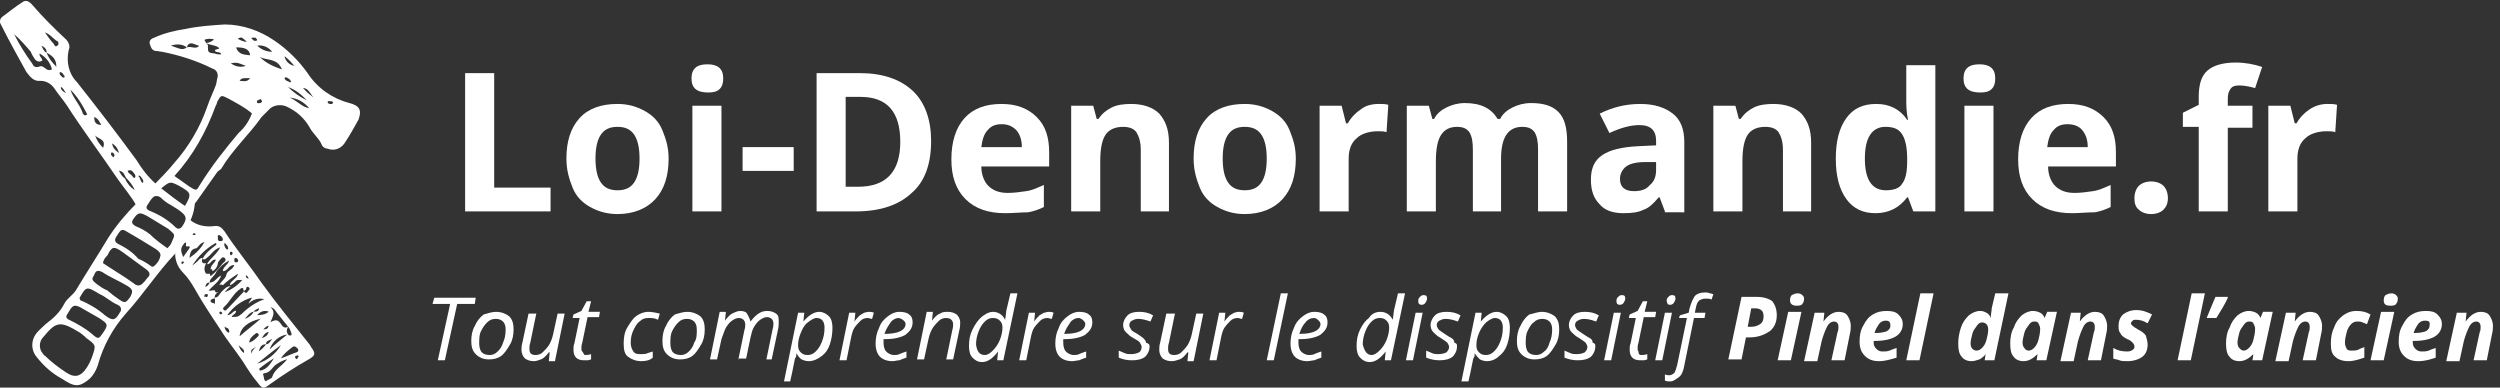 <svg xmlns="http://www.w3.org/2000/svg" xmlns:xlink="http://www.w3.org/1999/xlink" id="Calque_1" x="0px" y="0px" viewBox="0 0 283.8 44" style="enable-background:new 0 0 283.8 44;" xml:space="preserve"><rect x="0" y="0" width="283.8" height="44" fill="#333333" stroke="none"/><style type="text/css">	.st0{enable-background:new    ;}	.st1{fill:#FFFFFF;}</style><g id="Groupe_9193" transform="translate(-38 -18)">	<g class="st0">		<path class="st1" d="M88.5,58.9h-0.8l1.4-6.4h-2l0.2-0.7H92l-0.1,0.7h-2L88.5,58.9z"></path>		<path class="st1" d="M94.3,53.4c0.6,0,1.1,0.2,1.5,0.5c0.4,0.4,0.5,0.9,0.5,1.5c0,0.6-0.1,1.2-0.4,1.7s-0.6,1-1,1.3   s-0.9,0.4-1.4,0.4c-0.6,0-1.1-0.2-1.5-0.6s-0.5-0.9-0.5-1.5c0-0.6,0.1-1.2,0.4-1.7c0.2-0.5,0.6-1,1-1.3   C93.3,53.6,93.8,53.4,94.3,53.4z M95.4,55.4c0-0.4-0.1-0.7-0.3-0.9c-0.2-0.2-0.5-0.3-0.8-0.3c-0.4,0-0.7,0.1-1,0.4s-0.5,0.6-0.7,1   c-0.2,0.4-0.2,0.9-0.2,1.4c0,0.4,0.1,0.8,0.3,1c0.2,0.2,0.5,0.3,0.9,0.3c0.3,0,0.6-0.1,0.9-0.4s0.5-0.6,0.6-1   C95.3,56.5,95.4,56,95.4,55.4z"></path>		<path class="st1" d="M98.9,53.5l-0.7,3.4c-0.1,0.3-0.1,0.5-0.1,0.7c0,0.5,0.2,0.7,0.7,0.7c0.3,0,0.6-0.1,0.8-0.3s0.5-0.5,0.7-0.8   s0.4-0.8,0.5-1.3l0.5-2.3h0.8l-1.1,5.4h-0.7l0.1-1h-0.1c-0.3,0.4-0.6,0.7-0.9,0.8S98.9,59,98.6,59c-0.4,0-0.7-0.1-1-0.3   c-0.2-0.2-0.4-0.5-0.4-1c0-0.2,0-0.5,0.1-0.8l0.7-3.3H98.9z"></path>		<path class="st1" d="M104.4,58.3c0.2,0,0.4,0,0.7-0.1v0.6c-0.1,0-0.2,0.1-0.4,0.1s-0.3,0-0.4,0c-0.4,0-0.7-0.1-0.9-0.3   c-0.2-0.2-0.3-0.5-0.3-0.9c0-0.2,0-0.5,0.1-0.7l0.6-2.9h-0.8l0.1-0.4l0.9-0.4l0.6-1.1h0.5l-0.3,1.2h1.3l-0.1,0.6h-1.3l-0.6,2.9   c-0.1,0.3-0.1,0.5-0.1,0.6c0,0.2,0,0.3,0.1,0.4S104.3,58.3,104.4,58.3z"></path>		<path class="st1" d="M110.8,59c-0.6,0-1.1-0.2-1.5-0.5s-0.5-0.8-0.5-1.5c0-0.7,0.1-1.3,0.4-1.8s0.6-1,1-1.3   c0.4-0.3,0.9-0.5,1.4-0.5c0.4,0,0.9,0.1,1.3,0.2l-0.2,0.7c-0.4-0.2-0.7-0.2-1.1-0.2c-0.4,0-0.7,0.1-1,0.4c-0.3,0.2-0.5,0.6-0.7,1   c-0.2,0.4-0.3,0.9-0.3,1.4c0,0.4,0.1,0.7,0.3,1s0.5,0.3,0.9,0.3c0.2,0,0.5,0,0.7-0.1s0.4-0.1,0.6-0.2v0.7   C111.8,58.9,111.3,59,110.8,59z"></path>		<path class="st1" d="M116,53.4c0.6,0,1.1,0.2,1.5,0.5c0.4,0.4,0.5,0.9,0.5,1.5c0,0.6-0.1,1.2-0.4,1.7s-0.6,1-1,1.3   s-0.9,0.4-1.4,0.4c-0.6,0-1.1-0.2-1.5-0.6s-0.5-0.9-0.5-1.5c0-0.6,0.1-1.2,0.4-1.7c0.2-0.5,0.6-1,1-1.3   C115,53.6,115.5,53.4,116,53.4z M117.1,55.4c0-0.4-0.1-0.7-0.3-0.9c-0.2-0.2-0.5-0.3-0.8-0.3c-0.4,0-0.7,0.1-1,0.4s-0.5,0.6-0.7,1   c-0.2,0.4-0.2,0.9-0.2,1.4c0,0.4,0.1,0.8,0.3,1c0.2,0.2,0.5,0.3,0.9,0.3c0.3,0,0.6-0.1,0.9-0.4s0.5-0.6,0.6-1   C117.1,56.5,117.1,56,117.1,55.4z"></path>		<path class="st1" d="M121.8,58.9l0.7-3.4c0.1-0.3,0.1-0.5,0.1-0.7c0-0.2-0.1-0.4-0.2-0.5s-0.3-0.2-0.5-0.2c-0.3,0-0.5,0.1-0.8,0.3   s-0.5,0.5-0.7,0.8c-0.2,0.4-0.3,0.8-0.5,1.3l-0.5,2.3h-0.8l1.1-5.4h0.7l-0.1,1h0c0.3-0.4,0.6-0.7,0.8-0.8s0.6-0.3,0.9-0.3   c0.4,0,0.7,0.1,0.8,0.3s0.3,0.5,0.4,0.9h0c0.3-0.4,0.6-0.7,0.9-0.9c0.3-0.2,0.6-0.3,1-0.3c0.4,0,0.7,0.1,1,0.3s0.3,0.5,0.3,1   c0,0.2,0,0.5-0.1,0.9l-0.7,3.3H125l0.7-3.4c0.1-0.3,0.1-0.6,0.1-0.7c0-0.2-0.1-0.4-0.2-0.5c-0.1-0.1-0.3-0.2-0.5-0.2   c-0.3,0-0.5,0.1-0.8,0.3s-0.5,0.5-0.7,0.8c-0.2,0.3-0.3,0.8-0.4,1.2l-0.5,2.4H121.8z"></path>		<path class="st1" d="M129.8,59c-0.3,0-0.6-0.1-0.8-0.2s-0.4-0.4-0.6-0.7h0l0,0.2c0,0.1,0,0.2-0.1,0.3s-0.2,1-0.6,2.7H127l1.6-7.8   h0.7l-0.1,1h0c0.6-0.7,1.2-1.1,1.8-1.1c0.4,0,0.8,0.2,1.1,0.5c0.3,0.3,0.4,0.8,0.4,1.3c0,0.7-0.1,1.3-0.3,1.9s-0.5,1-0.9,1.3   C130.8,58.8,130.3,59,129.8,59z M130.7,54.1c-0.3,0-0.6,0.2-1,0.5s-0.6,0.7-0.8,1.2s-0.3,0.9-0.3,1.4c0,0.4,0.1,0.6,0.3,0.8   c0.2,0.2,0.4,0.3,0.8,0.3c0.3,0,0.6-0.1,0.9-0.4s0.5-0.6,0.7-1.1c0.2-0.5,0.3-1,0.3-1.6C131.6,54.5,131.3,54.1,130.7,54.1z"></path>		<path class="st1" d="M136.6,53.4c0.2,0,0.4,0,0.6,0.1l-0.2,0.7c-0.2,0-0.3-0.1-0.5-0.1c-0.3,0-0.6,0.1-0.8,0.3s-0.5,0.5-0.7,0.8   c-0.2,0.3-0.3,0.7-0.4,1.2l-0.5,2.5h-0.8l1.1-5.4h0.7l-0.1,1h0c0.2-0.3,0.4-0.5,0.6-0.7c0.2-0.1,0.3-0.2,0.5-0.3   C136.2,53.5,136.4,53.4,136.6,53.4z"></path>		<path class="st1" d="M139.3,59c-0.6,0-1.1-0.2-1.4-0.5s-0.5-0.8-0.5-1.5c0-0.6,0.1-1.2,0.4-1.8c0.2-0.6,0.6-1,1-1.3   s0.8-0.5,1.3-0.5c0.5,0,0.9,0.1,1.1,0.3c0.3,0.2,0.4,0.5,0.4,0.9c0,0.6-0.3,1-0.8,1.4c-0.5,0.3-1.3,0.5-2.3,0.5h-0.2l0,0.4   c0,0.4,0.1,0.8,0.3,1c0.2,0.2,0.5,0.4,0.9,0.4c0.2,0,0.4,0,0.6-0.1s0.5-0.2,0.8-0.3v0.7c-0.3,0.1-0.6,0.2-0.8,0.3   C139.8,58.9,139.6,59,139.3,59z M140,54.1c-0.3,0-0.7,0.2-0.9,0.5s-0.5,0.7-0.7,1.3h0.1c0.7,0,1.3-0.1,1.7-0.3   c0.4-0.2,0.6-0.5,0.6-0.8c0-0.2-0.1-0.3-0.2-0.4S140.2,54.1,140,54.1z"></path>		<path class="st1" d="M145.4,58.9l0.7-3.4c0.1-0.3,0.1-0.6,0.1-0.7c0-0.2-0.1-0.4-0.2-0.5s-0.3-0.2-0.6-0.2c-0.3,0-0.6,0.1-0.8,0.3   s-0.5,0.5-0.7,0.8s-0.4,0.8-0.5,1.3l-0.5,2.3h-0.8l1.1-5.4h0.7l-0.1,1h0c0.3-0.4,0.6-0.7,0.9-0.8c0.3-0.2,0.6-0.2,0.9-0.2   c0.4,0,0.7,0.1,1,0.3c0.2,0.2,0.4,0.5,0.4,0.9c0,0.3,0,0.5-0.1,0.9l-0.7,3.3H145.4z"></path>		<path class="st1" d="M150.7,53.4c0.6,0,1.1,0.3,1.4,0.9h0c0.1-0.5,0.1-1,0.2-1.3l0.4-1.7h0.8l-1.6,7.6h-0.7l0.1-1h0   c-0.3,0.4-0.6,0.7-0.9,0.9s-0.6,0.3-0.9,0.3c-0.5,0-0.8-0.2-1.1-0.5s-0.4-0.8-0.4-1.3c0-0.7,0.1-1.3,0.4-1.9s0.6-1,0.9-1.3   S150.2,53.4,150.7,53.4z M149.8,58.3c0.3,0,0.6-0.2,0.9-0.5c0.3-0.3,0.6-0.7,0.8-1.2c0.2-0.5,0.3-1,0.3-1.4c0-0.4-0.1-0.6-0.3-0.8   s-0.4-0.3-0.8-0.3c-0.3,0-0.6,0.1-0.9,0.4c-0.3,0.3-0.5,0.6-0.7,1.1c-0.2,0.5-0.3,1-0.3,1.5C148.9,57.9,149.2,58.3,149.8,58.3z"></path>		<path class="st1" d="M157,53.4c0.2,0,0.4,0,0.6,0.1l-0.2,0.7c-0.2,0-0.3-0.1-0.5-0.1c-0.3,0-0.6,0.1-0.8,0.3s-0.5,0.5-0.7,0.8   c-0.2,0.3-0.3,0.7-0.4,1.2l-0.5,2.5h-0.8l1.1-5.4h0.7l-0.1,1h0c0.2-0.3,0.4-0.5,0.6-0.7c0.2-0.1,0.3-0.2,0.5-0.3   C156.7,53.5,156.8,53.4,157,53.4z"></path>		<path class="st1" d="M159.7,59c-0.6,0-1.1-0.2-1.4-0.5s-0.5-0.8-0.5-1.5c0-0.6,0.1-1.2,0.4-1.8c0.2-0.6,0.6-1,1-1.3   s0.8-0.5,1.3-0.5c0.5,0,0.9,0.1,1.1,0.3c0.3,0.2,0.4,0.5,0.4,0.9c0,0.6-0.3,1-0.8,1.4c-0.5,0.3-1.3,0.5-2.3,0.5h-0.2l0,0.4   c0,0.4,0.1,0.8,0.3,1c0.2,0.2,0.5,0.4,0.9,0.4c0.2,0,0.4,0,0.6-0.1s0.5-0.2,0.8-0.3v0.7c-0.3,0.1-0.6,0.2-0.8,0.3   C160.3,58.9,160,59,159.7,59z M160.4,54.1c-0.3,0-0.7,0.2-0.9,0.5s-0.5,0.7-0.7,1.3h0.1c0.7,0,1.3-0.1,1.7-0.3   c0.4-0.2,0.6-0.5,0.6-0.8c0-0.2-0.1-0.3-0.2-0.4S160.7,54.1,160.4,54.1z"></path>		<path class="st1" d="M168.5,57.3c0,0.5-0.2,0.9-0.5,1.2c-0.4,0.3-0.9,0.4-1.5,0.4c-0.6,0-1-0.1-1.5-0.3v-0.8   c0.2,0.1,0.5,0.2,0.7,0.3s0.5,0.1,0.7,0.1c0.4,0,0.7-0.1,0.9-0.2s0.3-0.4,0.3-0.6c0-0.2-0.1-0.3-0.2-0.5s-0.4-0.3-0.7-0.5   c-0.4-0.2-0.7-0.5-0.9-0.7s-0.3-0.5-0.3-0.8c0-0.4,0.2-0.8,0.5-1.1c0.3-0.3,0.8-0.4,1.3-0.4c0.6,0,1.1,0.1,1.6,0.4l-0.3,0.7   l-0.3-0.1c-0.3-0.1-0.7-0.2-1.1-0.2c-0.3,0-0.5,0.1-0.7,0.2c-0.2,0.1-0.3,0.3-0.3,0.5c0,0.2,0.1,0.3,0.2,0.5s0.4,0.3,0.7,0.5   c0.3,0.2,0.6,0.4,0.7,0.5s0.3,0.3,0.3,0.5C168.4,57,168.5,57.1,168.5,57.3z"></path>		<path class="st1" d="M171.4,53.5l-0.7,3.4c-0.1,0.3-0.1,0.5-0.1,0.7c0,0.5,0.2,0.7,0.7,0.7c0.3,0,0.6-0.1,0.8-0.3s0.5-0.5,0.7-0.8   s0.4-0.8,0.5-1.3l0.5-2.3h0.8l-1.1,5.4h-0.7l0.1-1h-0.1c-0.3,0.4-0.6,0.7-0.9,0.8S171.3,59,171,59c-0.4,0-0.7-0.1-1-0.3   c-0.2-0.2-0.4-0.5-0.4-1c0-0.2,0-0.5,0.1-0.8l0.7-3.3H171.4z"></path>		<path class="st1" d="M178.6,53.4c0.2,0,0.4,0,0.6,0.1l-0.2,0.7c-0.2,0-0.3-0.1-0.5-0.1c-0.3,0-0.6,0.1-0.8,0.3s-0.5,0.5-0.7,0.8   c-0.2,0.3-0.3,0.7-0.4,1.2l-0.5,2.5h-0.8l1.1-5.4h0.7l-0.1,1h0c0.2-0.3,0.4-0.5,0.6-0.7c0.2-0.1,0.3-0.2,0.5-0.3   C178.2,53.5,178.4,53.4,178.6,53.4z"></path>		<path class="st1" d="M182.6,58.9h-0.8l1.6-7.6h0.8L182.6,58.9z"></path>		<path class="st1" d="M186.4,59c-0.6,0-1.1-0.2-1.4-0.5s-0.5-0.8-0.5-1.5c0-0.6,0.1-1.2,0.4-1.8c0.2-0.6,0.6-1,1-1.3   s0.8-0.5,1.3-0.5c0.5,0,0.9,0.1,1.1,0.3c0.3,0.2,0.4,0.5,0.4,0.9c0,0.6-0.3,1-0.8,1.4c-0.5,0.3-1.3,0.5-2.3,0.5h-0.2l0,0.4   c0,0.4,0.1,0.8,0.3,1c0.2,0.2,0.5,0.4,0.9,0.4c0.2,0,0.4,0,0.6-0.1c0.2-0.1,0.5-0.2,0.8-0.3v0.7c-0.3,0.1-0.6,0.2-0.8,0.3   C187,58.9,186.7,59,186.4,59z M187.1,54.1c-0.3,0-0.7,0.2-0.9,0.5c-0.3,0.3-0.5,0.7-0.7,1.3h0.1c0.7,0,1.3-0.1,1.7-0.3   c0.4-0.2,0.6-0.5,0.6-0.8c0-0.2-0.1-0.3-0.2-0.4C187.5,54.2,187.4,54.1,187.1,54.1z"></path>		<path class="st1" d="M194.7,53.4c0.6,0,1.1,0.3,1.4,0.9h0c0.1-0.5,0.1-1,0.2-1.3l0.4-1.7h0.8l-1.6,7.6h-0.7l0.1-1h0   c-0.3,0.4-0.6,0.7-0.9,0.9c-0.3,0.2-0.6,0.3-0.9,0.3c-0.5,0-0.8-0.2-1.1-0.5s-0.4-0.8-0.4-1.3c0-0.7,0.1-1.3,0.4-1.9s0.6-1,1-1.3   C193.7,53.6,194.2,53.4,194.7,53.4z M193.7,58.3c0.3,0,0.6-0.2,0.9-0.5c0.3-0.3,0.6-0.7,0.8-1.2c0.2-0.5,0.3-1,0.3-1.4   c0-0.4-0.1-0.6-0.3-0.8s-0.4-0.3-0.8-0.3c-0.3,0-0.6,0.1-0.9,0.4c-0.3,0.3-0.5,0.6-0.7,1.1c-0.2,0.5-0.3,1-0.3,1.5   C192.9,57.9,193.2,58.3,193.7,58.3z"></path>		<path class="st1" d="M198.4,58.9h-0.8l1.1-5.4h0.8L198.4,58.9z M199,52.1c0-0.2,0.1-0.3,0.2-0.4c0.1-0.1,0.2-0.2,0.4-0.2   c0.3,0,0.4,0.1,0.4,0.4c0,0.2-0.1,0.3-0.2,0.5c-0.1,0.1-0.2,0.2-0.4,0.2c-0.1,0-0.2,0-0.3-0.1C199,52.4,199,52.3,199,52.1z"></path>		<path class="st1" d="M203.4,57.3c0,0.5-0.2,0.9-0.5,1.2c-0.4,0.3-0.9,0.4-1.5,0.4c-0.5,0-1-0.1-1.5-0.3v-0.8   c0.2,0.1,0.5,0.2,0.7,0.3s0.5,0.1,0.7,0.1c0.4,0,0.7-0.1,0.9-0.2c0.2-0.2,0.3-0.4,0.3-0.6c0-0.2-0.1-0.3-0.2-0.5   c-0.1-0.1-0.4-0.3-0.7-0.5c-0.4-0.2-0.7-0.5-0.9-0.7s-0.3-0.5-0.3-0.8c0-0.4,0.2-0.8,0.5-1.1c0.3-0.3,0.8-0.4,1.3-0.4   c0.6,0,1.1,0.1,1.6,0.4l-0.3,0.7l-0.3-0.1c-0.3-0.1-0.7-0.2-1.1-0.2c-0.3,0-0.5,0.1-0.7,0.2c-0.2,0.1-0.3,0.3-0.3,0.5   c0,0.2,0.1,0.3,0.2,0.5c0.1,0.1,0.4,0.3,0.7,0.5c0.3,0.2,0.6,0.4,0.8,0.5s0.3,0.3,0.3,0.5C203.4,57,203.4,57.1,203.4,57.3z"></path>		<path class="st1" d="M206.8,59c-0.3,0-0.6-0.1-0.8-0.2c-0.2-0.2-0.4-0.4-0.6-0.7h0l0,0.2c0,0.1,0,0.2-0.1,0.3s-0.2,1-0.6,2.7h-0.8   l1.6-7.8h0.7l-0.1,1h0c0.6-0.7,1.2-1.1,1.8-1.1c0.4,0,0.8,0.2,1.1,0.5c0.3,0.3,0.4,0.8,0.4,1.3c0,0.7-0.1,1.3-0.3,1.9   s-0.5,1-0.9,1.3C207.8,58.8,207.3,59,206.8,59z M207.7,54.1c-0.3,0-0.6,0.2-1,0.5c-0.3,0.3-0.6,0.7-0.8,1.2s-0.3,0.9-0.3,1.4   c0,0.4,0.1,0.6,0.3,0.8c0.2,0.2,0.4,0.3,0.8,0.3c0.3,0,0.6-0.1,0.9-0.4s0.5-0.6,0.7-1.1c0.2-0.5,0.3-1,0.3-1.6   C208.6,54.5,208.3,54.1,207.7,54.1z"></path>		<path class="st1" d="M213,53.4c0.6,0,1.1,0.2,1.5,0.5c0.4,0.4,0.5,0.9,0.5,1.5c0,0.6-0.1,1.2-0.4,1.7s-0.6,1-1,1.3   s-0.9,0.4-1.4,0.4c-0.6,0-1.1-0.2-1.5-0.6c-0.4-0.4-0.5-0.9-0.5-1.5c0-0.6,0.1-1.2,0.4-1.7c0.2-0.5,0.6-1,1-1.3   C212.1,53.6,212.6,53.4,213,53.4z M214.2,55.4c0-0.4-0.1-0.7-0.3-0.9c-0.2-0.2-0.5-0.3-0.8-0.3c-0.4,0-0.7,0.1-1,0.4   c-0.3,0.2-0.5,0.6-0.7,1c-0.2,0.4-0.2,0.9-0.2,1.4c0,0.4,0.1,0.8,0.3,1c0.2,0.2,0.5,0.3,0.9,0.3c0.3,0,0.6-0.1,0.9-0.4   c0.3-0.2,0.5-0.6,0.6-1C214.1,56.5,214.2,56,214.2,55.4z"></path>		<path class="st1" d="M219.1,57.3c0,0.5-0.2,0.9-0.5,1.2c-0.4,0.3-0.9,0.4-1.5,0.4c-0.5,0-1-0.1-1.5-0.3v-0.8   c0.2,0.1,0.5,0.2,0.7,0.3s0.5,0.1,0.7,0.1c0.4,0,0.7-0.1,0.9-0.2c0.2-0.2,0.3-0.4,0.3-0.6c0-0.2-0.1-0.3-0.2-0.5   c-0.1-0.1-0.4-0.3-0.7-0.5c-0.4-0.2-0.7-0.5-0.9-0.7s-0.3-0.5-0.3-0.8c0-0.4,0.2-0.8,0.5-1.1c0.3-0.3,0.8-0.4,1.3-0.4   c0.6,0,1.1,0.1,1.6,0.4l-0.3,0.7l-0.3-0.1c-0.3-0.1-0.7-0.2-1.1-0.2c-0.3,0-0.5,0.1-0.7,0.2c-0.2,0.1-0.3,0.3-0.3,0.5   c0,0.2,0.1,0.3,0.2,0.5c0.1,0.1,0.4,0.3,0.7,0.5c0.3,0.2,0.6,0.4,0.8,0.5s0.3,0.3,0.3,0.5C219.1,57,219.1,57.1,219.1,57.3z"></path>		<path class="st1" d="M220.9,58.9h-0.8l1.1-5.4h0.8L220.9,58.9z M221.5,52.1c0-0.2,0.1-0.3,0.2-0.4c0.1-0.1,0.2-0.2,0.4-0.2   c0.3,0,0.4,0.1,0.4,0.4c0,0.2-0.1,0.3-0.2,0.5c-0.1,0.1-0.2,0.2-0.4,0.2c-0.1,0-0.2,0-0.3-0.1C221.5,52.4,221.5,52.3,221.5,52.1z"></path>		<path class="st1" d="M224.3,58.3c0.2,0,0.4,0,0.7-0.1v0.6c-0.1,0-0.2,0.1-0.4,0.1c-0.2,0-0.3,0-0.4,0c-0.4,0-0.7-0.1-0.9-0.3   c-0.2-0.2-0.3-0.5-0.3-0.9c0-0.2,0-0.5,0.1-0.7l0.6-2.9h-0.8l0.1-0.4l0.9-0.4l0.6-1.1h0.5l-0.3,1.2h1.3l-0.1,0.6h-1.3l-0.6,2.9   c-0.1,0.3-0.1,0.5-0.1,0.6c0,0.2,0,0.3,0.1,0.4C224,58.2,224.1,58.3,224.3,58.3z"></path>		<path class="st1" d="M226.7,58.9h-0.8l1.1-5.4h0.8L226.7,58.9z M227.2,52.1c0-0.2,0.1-0.3,0.2-0.4c0.1-0.1,0.2-0.2,0.4-0.2   c0.3,0,0.4,0.1,0.4,0.4c0,0.2-0.1,0.3-0.2,0.5c-0.1,0.1-0.2,0.2-0.4,0.2c-0.1,0-0.2,0-0.3-0.1C227.3,52.4,227.2,52.3,227.2,52.1z"></path>		<path class="st1" d="M227.6,61.3c-0.2,0-0.4,0-0.6-0.1v-0.7c0.2,0.1,0.4,0.1,0.5,0.1c0.2,0,0.4-0.1,0.6-0.3   c0.1-0.2,0.2-0.5,0.3-0.9l1.1-5.3h-0.9l0.1-0.3l1-0.3l0.1-0.5c0.2-0.7,0.4-1.1,0.6-1.4c0.3-0.3,0.7-0.4,1.2-0.4   c0.1,0,0.3,0,0.5,0.1c0.2,0,0.3,0.1,0.4,0.1l-0.2,0.6c-0.2-0.1-0.5-0.1-0.7-0.1c-0.3,0-0.5,0.1-0.7,0.2c-0.2,0.2-0.3,0.4-0.4,0.9   l-0.1,0.5h1.2l-0.1,0.6h-1.2l-1.1,5.4c-0.1,0.6-0.3,1.1-0.6,1.3S228,61.3,227.6,61.3z"></path>	</g>	<g class="st0">		<path class="st1" d="M239.7,53.8c0,0.8-0.3,1.4-0.8,1.8c-0.6,0.4-1.3,0.7-2.3,0.7h-0.4l-0.5,2.5h-1.5l1.5-7.1h1.7   c0.8,0,1.4,0.2,1.8,0.5C239.5,52.6,239.7,53.1,239.7,53.8z M236.4,55.1h0.3c0.5,0,0.8-0.1,1.1-0.3c0.3-0.2,0.4-0.5,0.4-0.9   c0-0.6-0.3-0.9-1-0.9h-0.4L236.4,55.1z"></path>		<path class="st1" d="M241.3,58.9h-1.5l1.2-5.5h1.5L241.3,58.9z M241.2,52.1c0-0.3,0.1-0.5,0.2-0.6c0.2-0.1,0.4-0.2,0.7-0.2   c0.2,0,0.4,0.1,0.5,0.2c0.1,0.1,0.2,0.2,0.2,0.4c0,0.3-0.1,0.5-0.2,0.6c-0.1,0.2-0.4,0.2-0.7,0.2   C241.5,52.7,241.2,52.5,241.2,52.1z"></path>		<path class="st1" d="M247.4,58.9h-1.5l0.7-3.2c0.1-0.2,0.1-0.4,0.1-0.6c0-0.4-0.2-0.6-0.5-0.6c-0.3,0-0.6,0.2-0.8,0.6   s-0.4,0.9-0.6,1.6l-0.5,2.3h-1.5l1.2-5.5h1.1l-0.1,1h0c0.5-0.7,1.1-1.1,1.7-1.1c0.4,0,0.8,0.1,1,0.4c0.2,0.3,0.4,0.7,0.4,1.2   c0,0.2,0,0.5-0.1,0.9L247.4,58.9z"></path>		<path class="st1" d="M251.3,59c-0.7,0-1.2-0.2-1.6-0.6c-0.4-0.4-0.6-0.9-0.6-1.6c0-0.7,0.1-1.3,0.4-1.8c0.3-0.6,0.6-1,1.1-1.3   c0.5-0.3,1-0.4,1.6-0.4c0.6,0,1,0.1,1.3,0.4c0.3,0.3,0.5,0.6,0.5,1.1c0,0.6-0.3,1.1-0.8,1.4c-0.5,0.3-1.3,0.5-2.3,0.5h-0.2l0,0.1   v0.1c0,0.3,0.1,0.5,0.3,0.7c0.2,0.2,0.4,0.3,0.7,0.3c0.3,0,0.5,0,0.8-0.1c0.2-0.1,0.5-0.2,0.8-0.3v1.1C252.6,58.8,252,59,251.3,59   z M252.1,54.4c-0.3,0-0.6,0.1-0.8,0.4s-0.4,0.6-0.5,1h0.2c0.5,0,0.9-0.1,1.2-0.2c0.3-0.2,0.4-0.4,0.4-0.6   C252.6,54.5,252.4,54.4,252.1,54.4z"></path>		<path class="st1" d="M255.9,58.9h-1.5l1.6-7.6h1.5L255.9,58.9z"></path>		<path class="st1" d="M261.8,59c-0.5,0-0.9-0.2-1.1-0.5c-0.3-0.3-0.4-0.8-0.4-1.5c0-0.6,0.1-1.2,0.3-1.8c0.2-0.6,0.5-1,0.9-1.4   c0.4-0.3,0.8-0.5,1.3-0.5c0.3,0,0.5,0.1,0.7,0.2c0.2,0.1,0.4,0.3,0.5,0.6h0l0-0.1c0-0.4,0.1-0.7,0.1-1l0.4-1.7h1.5l-1.6,7.6h-1.1   l0.1-0.7h0c-0.2,0.3-0.5,0.5-0.7,0.6C262.4,58.9,262.1,59,261.8,59z M262.4,57.8c0.2,0,0.4-0.1,0.6-0.3c0.2-0.2,0.4-0.5,0.5-0.9   c0.1-0.4,0.2-0.8,0.2-1.2c0-0.3-0.1-0.5-0.2-0.6s-0.3-0.2-0.5-0.2c-0.2,0-0.4,0.1-0.6,0.4s-0.4,0.5-0.5,0.9   c-0.1,0.4-0.2,0.8-0.2,1.1C261.7,57.5,262,57.8,262.4,57.8z"></path>		<path class="st1" d="M267.7,59c-0.5,0-0.9-0.2-1.1-0.5c-0.3-0.3-0.4-0.8-0.4-1.5c0-0.6,0.1-1.3,0.4-1.8c0.2-0.6,0.5-1,0.9-1.4   c0.4-0.3,0.8-0.5,1.3-0.5c0.3,0,0.6,0.1,0.8,0.2s0.4,0.3,0.5,0.6h0l0.3-0.7h1.1l-1.2,5.5h-1.1l0.1-0.7h0   C268.8,58.7,268.3,59,267.7,59z M268.3,57.8c0.2,0,0.4-0.1,0.6-0.3c0.2-0.2,0.4-0.5,0.5-0.9c0.1-0.4,0.2-0.8,0.2-1.3   c0-0.2-0.1-0.4-0.2-0.6c-0.1-0.2-0.3-0.2-0.5-0.2c-0.2,0-0.4,0.1-0.6,0.4s-0.4,0.5-0.5,0.9c-0.1,0.4-0.2,0.8-0.2,1.1   c0,0.3,0.1,0.5,0.2,0.6C267.9,57.7,268.1,57.8,268.3,57.8z"></path>		<path class="st1" d="M276.5,58.9H275l0.7-3.2c0.1-0.2,0.1-0.4,0.1-0.6c0-0.4-0.2-0.6-0.5-0.6c-0.3,0-0.6,0.2-0.8,0.6   s-0.4,0.9-0.6,1.6l-0.5,2.3h-1.5l1.2-5.5h1.1l-0.1,1h0c0.5-0.7,1.1-1.1,1.7-1.1c0.4,0,0.8,0.1,1,0.4c0.2,0.3,0.4,0.7,0.4,1.2   c0,0.2,0,0.5-0.1,0.9L276.5,58.9z"></path>		<path class="st1" d="M281.8,57.1c0,0.6-0.2,1.1-0.6,1.4c-0.4,0.3-1,0.5-1.7,0.5c-0.3,0-0.7,0-0.9-0.1s-0.5-0.1-0.7-0.2v-1.2   c0.5,0.3,1,0.4,1.6,0.4c0.3,0,0.5-0.1,0.6-0.2c0.2-0.1,0.2-0.2,0.2-0.4c0-0.1-0.1-0.3-0.2-0.4c-0.1-0.1-0.3-0.3-0.6-0.4   c-0.4-0.2-0.7-0.4-0.8-0.7c-0.2-0.2-0.2-0.5-0.2-0.8c0-0.6,0.2-1,0.5-1.3c0.4-0.3,0.9-0.5,1.5-0.5c0.7,0,1.2,0.2,1.8,0.5l-0.5,1   c-0.5-0.3-0.9-0.4-1.3-0.4c-0.2,0-0.3,0-0.4,0.1c-0.1,0.1-0.2,0.2-0.2,0.3c0,0.1,0.1,0.2,0.2,0.3c0.1,0.1,0.3,0.2,0.6,0.4   c0.4,0.2,0.7,0.4,0.9,0.7C281.7,56.5,281.8,56.8,281.8,57.1z"></path>		<path class="st1" d="M286.7,58.9h-1.5l1.6-7.6h1.5L286.7,58.9z"></path>		<path class="st1" d="M290.9,51.7l0,0.1c-0.3,0.7-0.8,1.5-1.3,2.3h-1.1c0.3-0.7,0.6-1.5,1-2.4H290.9z"></path>		<path class="st1" d="M292.2,59c-0.5,0-0.9-0.2-1.1-0.5c-0.3-0.3-0.4-0.8-0.4-1.5c0-0.6,0.1-1.3,0.4-1.8c0.2-0.6,0.5-1,0.9-1.4   c0.4-0.3,0.8-0.5,1.3-0.5c0.3,0,0.6,0.1,0.8,0.2s0.4,0.3,0.5,0.6h0l0.3-0.7h1.1l-1.2,5.5h-1.1l0.1-0.7h0   C293.3,58.7,292.8,59,292.2,59z M292.7,57.8c0.2,0,0.4-0.1,0.6-0.3c0.2-0.2,0.4-0.5,0.5-0.9c0.1-0.4,0.2-0.8,0.2-1.3   c0-0.2-0.1-0.4-0.2-0.6c-0.1-0.2-0.3-0.2-0.5-0.2c-0.2,0-0.4,0.1-0.6,0.4s-0.4,0.5-0.5,0.9c-0.1,0.4-0.2,0.8-0.2,1.1   c0,0.3,0.1,0.5,0.2,0.6C292.4,57.7,292.5,57.8,292.7,57.8z"></path>		<path class="st1" d="M300.9,58.9h-1.5l0.7-3.2c0.1-0.2,0.1-0.4,0.1-0.6c0-0.4-0.2-0.6-0.5-0.6c-0.3,0-0.6,0.2-0.8,0.6   s-0.4,0.9-0.6,1.6l-0.5,2.3h-1.5l1.2-5.5h1.1l-0.1,1h0c0.5-0.7,1.1-1.1,1.7-1.1c0.4,0,0.8,0.1,1,0.4c0.2,0.3,0.4,0.7,0.4,1.2   c0,0.2,0,0.5-0.1,0.9L300.9,58.9z"></path>		<path class="st1" d="M304.6,59c-0.7,0-1.2-0.2-1.5-0.5c-0.4-0.3-0.5-0.8-0.5-1.5c0-0.7,0.1-1.3,0.4-1.9c0.2-0.6,0.6-1,1-1.3   c0.4-0.3,0.9-0.5,1.5-0.5c0.6,0,1.1,0.1,1.6,0.4l-0.4,1.1c-0.2-0.1-0.3-0.1-0.5-0.2c-0.2-0.1-0.4-0.1-0.6-0.1   c-0.3,0-0.5,0.1-0.7,0.3c-0.2,0.2-0.4,0.5-0.5,0.9c-0.1,0.4-0.2,0.8-0.2,1.2c0,0.3,0.1,0.5,0.2,0.7c0.1,0.2,0.4,0.2,0.6,0.2   c0.2,0,0.5,0,0.7-0.1c0.2-0.1,0.4-0.2,0.7-0.3v1.2C305.8,58.8,305.2,59,304.6,59z"></path>		<path class="st1" d="M308.6,58.9h-1.5l1.2-5.5h1.5L308.6,58.9z M308.6,52.1c0-0.3,0.1-0.5,0.2-0.6c0.2-0.1,0.4-0.2,0.7-0.2   c0.2,0,0.4,0.1,0.5,0.2c0.1,0.1,0.2,0.2,0.2,0.4c0,0.3-0.1,0.5-0.2,0.6c-0.1,0.2-0.4,0.2-0.7,0.2   C308.8,52.7,308.6,52.5,308.6,52.1z"></path>		<path class="st1" d="M312.5,59c-0.7,0-1.2-0.2-1.6-0.6c-0.4-0.4-0.6-0.9-0.6-1.6c0-0.7,0.1-1.3,0.4-1.8c0.3-0.6,0.6-1,1.1-1.3   c0.5-0.3,1-0.4,1.6-0.4c0.6,0,1,0.1,1.3,0.4c0.3,0.3,0.5,0.6,0.5,1.1c0,0.6-0.3,1.1-0.8,1.4c-0.5,0.3-1.3,0.5-2.3,0.5h-0.2l0,0.1   v0.1c0,0.3,0.1,0.5,0.3,0.7c0.2,0.2,0.4,0.3,0.7,0.3c0.3,0,0.5,0,0.8-0.1c0.2-0.1,0.5-0.2,0.8-0.3v1.1   C313.9,58.8,313.3,59,312.5,59z M313.3,54.4c-0.3,0-0.6,0.1-0.8,0.4s-0.4,0.6-0.5,1h0.2c0.5,0,0.9-0.1,1.2-0.2   c0.3-0.2,0.4-0.4,0.4-0.6C313.9,54.5,313.7,54.4,313.3,54.4z"></path>		<path class="st1" d="M320.3,58.9h-1.5l0.7-3.2c0.1-0.2,0.1-0.4,0.1-0.6c0-0.4-0.2-0.6-0.5-0.6c-0.3,0-0.6,0.2-0.8,0.6   s-0.4,0.9-0.6,1.6l-0.5,2.3h-1.5l1.2-5.5h1.1l-0.1,1h0c0.5-0.7,1.1-1.1,1.7-1.1c0.4,0,0.8,0.1,1,0.4c0.2,0.3,0.4,0.7,0.4,1.2   c0,0.2,0,0.5-0.1,0.9L320.3,58.9z"></path>	</g>	<g class="st0">		<path class="st1" d="M90.8,42V26.3h3.3v13h6.4V42H90.8z"></path>		<path class="st1" d="M113.9,36c0,2-0.5,3.5-1.5,4.6c-1,1.1-2.5,1.7-4.3,1.7c-1.2,0-2.2-0.3-3.1-0.8c-0.9-0.5-1.6-1.2-2-2.2   s-0.7-2-0.7-3.3c0-2,0.5-3.5,1.5-4.6c1-1.1,2.5-1.6,4.3-1.6c1.2,0,2.2,0.3,3.1,0.8s1.6,1.2,2,2.2S113.9,34.7,113.9,36z M105.6,36   c0,1.2,0.2,2.1,0.6,2.7c0.4,0.6,1,0.9,1.9,0.9c0.9,0,1.5-0.3,1.9-0.9c0.4-0.6,0.6-1.5,0.6-2.7c0-1.2-0.2-2.1-0.6-2.7   s-1-0.9-1.9-0.9c-0.9,0-1.5,0.3-1.9,0.9C105.8,33.9,105.6,34.8,105.6,36z"></path>		<path class="st1" d="M116.5,26.9c0-1.1,0.6-1.6,1.8-1.6c1.2,0,1.8,0.5,1.8,1.6c0,0.5-0.1,0.9-0.4,1.2c-0.3,0.3-0.7,0.4-1.3,0.4   C117.1,28.5,116.5,28,116.5,26.9z M119.9,42h-3.3V30h3.3V42z"></path>		<path class="st1" d="M122.3,37.4v-2.7h5.8v2.7H122.3z"></path>		<path class="st1" d="M143.7,34c0,2.6-0.7,4.6-2.2,5.9c-1.5,1.4-3.6,2.1-6.4,2.1h-4.4V26.3h4.9c2.6,0,4.6,0.7,6,2   S143.7,31.6,143.7,34z M140.2,34.1c0-3.4-1.5-5.1-4.5-5.1H134v10.2h1.4C138.6,39.2,140.2,37.5,140.2,34.1z"></path>		<path class="st1" d="M152.1,42.2c-1.9,0-3.4-0.5-4.5-1.6c-1.1-1.1-1.6-2.6-1.6-4.5c0-2,0.5-3.6,1.5-4.7c1-1.1,2.4-1.6,4.2-1.6   c1.7,0,3,0.5,4,1.5s1.4,2.3,1.4,4v1.6h-7.7c0,0.9,0.3,1.7,0.8,2.2s1.2,0.8,2.2,0.8c0.7,0,1.4-0.1,2.1-0.2s1.3-0.4,2-0.7v2.5   c-0.6,0.3-1.2,0.5-1.8,0.6C153.9,42.1,153.1,42.2,152.1,42.2z M151.7,32.1c-0.7,0-1.2,0.2-1.6,0.7c-0.4,0.4-0.6,1.1-0.7,1.9h4.6   c0-0.8-0.2-1.4-0.6-1.9C152.9,32.3,152.4,32.1,151.7,32.1z"></path>		<path class="st1" d="M170.8,42h-3.3v-7c0-0.9-0.2-1.5-0.5-2c-0.3-0.4-0.8-0.6-1.5-0.6c-0.9,0-1.6,0.3-2,0.9   c-0.4,0.6-0.6,1.6-0.6,3V42h-3.3V30h2.5l0.4,1.5h0.2c0.4-0.6,0.9-1,1.5-1.3c0.6-0.3,1.4-0.4,2.2-0.4c1.4,0,2.5,0.4,3.2,1.1   c0.7,0.8,1.1,1.8,1.1,3.3V42z"></path>		<path class="st1" d="M185.1,36c0,2-0.5,3.5-1.5,4.6c-1,1.1-2.5,1.7-4.3,1.7c-1.2,0-2.2-0.3-3.1-0.8c-0.9-0.5-1.6-1.2-2-2.2   s-0.7-2-0.7-3.3c0-2,0.5-3.5,1.5-4.6c1-1.1,2.5-1.6,4.3-1.6c1.2,0,2.2,0.3,3.1,0.8s1.6,1.2,2,2.2S185.1,34.7,185.1,36z M176.8,36   c0,1.2,0.2,2.1,0.6,2.7c0.4,0.6,1,0.9,1.9,0.9c0.9,0,1.5-0.3,1.9-0.9c0.4-0.6,0.6-1.5,0.6-2.7c0-1.2-0.2-2.1-0.6-2.7   c-0.4-0.6-1-0.9-1.9-0.9c-0.9,0-1.5,0.3-1.9,0.9C177,33.9,176.8,34.8,176.8,36z"></path>		<path class="st1" d="M194.5,29.8c0.4,0,0.8,0,1.1,0.1l-0.2,3.1c-0.3-0.1-0.6-0.1-1-0.1c-1,0-1.9,0.3-2.4,0.8   c-0.6,0.5-0.9,1.3-0.9,2.3V42h-3.3V30h2.5l0.5,2h0.2c0.4-0.7,0.9-1.2,1.5-1.6C193,30,193.7,29.8,194.5,29.8z"></path>		<path class="st1" d="M208.5,42h-3.3v-7c0-0.9-0.1-1.5-0.4-2c-0.3-0.4-0.7-0.6-1.4-0.6c-0.8,0-1.4,0.3-1.8,0.9s-0.6,1.6-0.6,3V42   h-3.3V30h2.5l0.4,1.5h0.2c0.3-0.6,0.8-1,1.4-1.3c0.6-0.3,1.3-0.5,2.1-0.5c1.8,0,3,0.6,3.7,1.8h0.3c0.3-0.6,0.8-1,1.4-1.3   c0.6-0.3,1.3-0.5,2.1-0.5c1.4,0,2.4,0.3,3.1,1c0.7,0.7,1,1.8,1,3.4V42h-3.3v-7c0-0.9-0.1-1.5-0.4-2c-0.3-0.4-0.7-0.6-1.4-0.6   c-0.8,0-1.4,0.3-1.8,0.9s-0.6,1.5-0.6,2.7V42z"></path>		<path class="st1" d="M227,42l-0.6-1.6h-0.1c-0.6,0.7-1.1,1.2-1.7,1.4c-0.6,0.3-1.3,0.4-2.3,0.4c-1.2,0-2.1-0.3-2.7-1   c-0.7-0.7-1-1.6-1-2.8c0-1.3,0.4-2.2,1.3-2.8c0.9-0.6,2.2-0.9,4-1l2.1-0.1V34c0-1.2-0.6-1.8-1.9-1.8c-1,0-2.1,0.3-3.4,0.9   l-1.1-2.2c1.4-0.7,2.9-1.1,4.6-1.1c1.6,0,2.8,0.4,3.7,1.1s1.3,1.8,1.3,3.2v8H227z M226,36.4l-1.3,0c-1,0-1.7,0.2-2.1,0.5   s-0.7,0.8-0.7,1.4c0,0.9,0.5,1.4,1.6,1.4c0.8,0,1.4-0.2,1.8-0.7c0.5-0.4,0.7-1,0.7-1.7V36.4z"></path>		<path class="st1" d="M243.7,42h-3.3v-7c0-0.9-0.2-1.5-0.5-2c-0.3-0.4-0.8-0.6-1.5-0.6c-0.9,0-1.6,0.3-2,0.9   c-0.4,0.6-0.6,1.6-0.6,3V42h-3.3V30h2.5l0.4,1.5h0.2c0.4-0.6,0.9-1,1.5-1.3c0.6-0.3,1.4-0.4,2.2-0.4c1.4,0,2.5,0.4,3.2,1.1   c0.7,0.8,1.1,1.8,1.1,3.3V42z"></path>		<path class="st1" d="M250.9,42.2c-1.4,0-2.5-0.5-3.3-1.6c-0.8-1.1-1.2-2.6-1.2-4.6c0-2,0.4-3.5,1.2-4.6c0.8-1.1,1.9-1.6,3.4-1.6   c1.5,0,2.7,0.6,3.5,1.8h0.1c-0.2-0.9-0.2-1.7-0.2-2.4v-3.8h3.3V42h-2.5l-0.6-1.6h-0.1C253.6,41.6,252.4,42.2,250.9,42.2z    M252.1,39.6c0.8,0,1.5-0.2,1.8-0.7c0.4-0.5,0.6-1.3,0.6-2.5V36c0-1.3-0.2-2.2-0.6-2.8s-1-0.8-1.9-0.8c-0.7,0-1.3,0.3-1.7,0.9   c-0.4,0.6-0.6,1.5-0.6,2.7s0.2,2.1,0.6,2.7C250.7,39.3,251.3,39.6,252.1,39.6z"></path>		<path class="st1" d="M260.9,26.9c0-1.1,0.6-1.6,1.8-1.6s1.8,0.5,1.8,1.6c0,0.5-0.1,0.9-0.4,1.2c-0.3,0.3-0.7,0.4-1.3,0.4   C261.5,28.5,260.9,28,260.9,26.9z M264.3,42H261V30h3.3V42z"></path>		<path class="st1" d="M273.2,42.2c-1.9,0-3.4-0.5-4.5-1.6c-1.1-1.1-1.6-2.6-1.6-4.5c0-2,0.5-3.6,1.5-4.7c1-1.1,2.4-1.6,4.2-1.6   c1.7,0,3,0.5,4,1.5s1.4,2.3,1.4,4v1.6h-7.7c0,0.9,0.3,1.7,0.8,2.2s1.2,0.8,2.2,0.8c0.7,0,1.4-0.1,2.1-0.2s1.3-0.4,2-0.7v2.5   c-0.6,0.3-1.2,0.5-1.8,0.6C274.9,42.1,274.1,42.2,273.2,42.2z M272.7,32.1c-0.7,0-1.2,0.2-1.6,0.7c-0.4,0.4-0.6,1.1-0.7,1.9h4.6   c0-0.8-0.2-1.4-0.6-1.9C274,32.3,273.4,32.1,272.7,32.1z"></path>		<path class="st1" d="M280.3,40.5c0-0.6,0.2-1.1,0.5-1.4s0.8-0.5,1.4-0.5c0.6,0,1.1,0.2,1.4,0.5c0.3,0.3,0.5,0.8,0.5,1.4   c0,0.6-0.2,1-0.5,1.3c-0.3,0.3-0.8,0.5-1.4,0.5c-0.6,0-1.1-0.2-1.4-0.5C280.4,41.5,280.3,41,280.3,40.5z"></path>		<path class="st1" d="M293.7,32.5h-2.8V42h-3.3v-9.6h-1.8v-1.6l1.8-0.9v-0.9c0-1.4,0.3-2.4,1-3s1.8-0.9,3.2-0.9   c1.1,0,2.1,0.2,3,0.5l-0.8,2.4c-0.7-0.2-1.3-0.3-1.8-0.3c-0.5,0-0.8,0.1-1,0.4c-0.2,0.3-0.3,0.6-0.3,1.1V30h2.8V32.5z"></path>		<path class="st1" d="M302.2,29.8c0.4,0,0.8,0,1.1,0.1l-0.2,3.1c-0.3-0.1-0.6-0.1-1-0.1c-1,0-1.9,0.3-2.4,0.8   c-0.6,0.5-0.9,1.3-0.9,2.3V42h-3.3V30h2.5l0.5,2h0.2c0.4-0.7,0.9-1.2,1.5-1.6C300.8,30,301.5,29.8,302.2,29.8z"></path>	</g>	<g id="Groupe_9188" transform="translate(38 18.178)">		<g>			<g id="Groupe_2008" transform="translate(0 0)">				<path id="Trac&#xE9;_8127" class="st1" d="M24.7,19.3l-2.4,3.4c-0.1,0.1-0.2,0.2-0.2,0.4c-0.2,2-1.6,3.5-2.1,5.3c0,0,0,0.1-0.1,0.2     c-2,2.1-3.6,4.6-5.6,6.8c-1.5,1.7-2.6,3.7-3.2,5.9c-0.2,0.6-0.5,1.1-0.9,1.5C9,43.8,8.5,43.8,7,42.8c-1.1-0.6-2-1.4-2.8-2.4     c-0.7-0.8-0.7-1.9-0.1-2.7c0.3-0.4,0.7-0.7,1.1-1.1C6,36,6.8,35.3,7.3,34.3c0.3-0.6,0.9-0.9,1.3-1.5c1.2-2,2.5-4,3.7-6     c0.9-1.4,2-2.7,3.2-3.9c1.4-1.6,3-3,4.3-4.6c1.6-1.8,2.9-4,3.7-6.3c0.3-0.9,0.7-1.7,1-2.5c0.1-0.3,0.1-0.6,0.2-0.9     c0.1-0.5-0.2-0.9-0.6-1c-1.8-0.9-3.7-1.5-5.7-1.9c-0.2,0-0.5-0.1-0.8-0.1c-0.4-0.1-0.5-0.5-0.6-0.8c-0.1-0.4,0.2-0.6,0.5-0.7     c1.1-0.5,2.3-0.8,3.6-1c1.4-0.3,2.9-0.4,4.4-0.5c2,0,4,0.7,5.6,1.8c1.5,1,2.8,2.3,3.8,3.7c1.1,1.7,2.8,2.9,4.7,3.4     c1.2,0.3,1.5,0.8,1.1,1.9c-0.5,0.9-1,1.8-1.6,2.7c-0.4,0.6-1.2,0.9-1.9,0.6c-0.3,0-0.6-0.2-0.7-0.5c-0.3-0.7-1-1.2-1.4-2     c-0.6-1-1.4-1.7-2.4-2.2c-0.7-0.4-1.7-0.3-2.2,0.3c-0.3,0.3-0.5,0.5-0.8,0.8c-1.4,2-3.3,3.7-4.6,5.9L24.7,19.3L24.7,19.3z      M21.2,5.2C20.7,4.8,20,4.8,19.4,5C20.3,5.3,20.7,5.6,21.2,5.2c0.4-0.2,1.1,0.3,1.4-0.2C22.2,5,21.5,4.3,21.2,5.2 M23.4,4.7     c0.3,0,0.7-0.2,0.9-0.4c-0.3-0.1-0.7-0.1-1,0C23.1,4.4,23.4,4.6,23.4,4.7c0.1,0.1,0.2,0.2,0.2,0.3c0,0.8,0,0.8,0.8,0.9     C24.6,6,24.9,6,25.1,6c0-0.4-0.7-0.1-0.7-0.5c0.2-0.1,0.4-0.1,0.5-0.2C24.5,4.9,23.9,5,23.4,4.7z M19.8,19.8l1.7,1.2     c0.8,0.5,0.8,0.5,1.2-0.2c1.3-2.1,2.8-4,4.4-5.9c0.7-0.6,1.2-1.4,1.5-2.2c-0.8-0.7-1.8-1.2-2.7-1.7c-0.8-0.4-0.8-0.4-1.2,0.3     c-0.1,0.2-0.1,0.4-0.2,0.5C23.4,14.8,21.9,17.5,19.8,19.8L19.8,19.8z M9.6,38l-0.5-0.4c-2.3-1.4-2.7-1.3-4.2,0.5     c-0.5,0.5-0.5,1.4,0,1.9C5,40.1,5,40.2,5.1,40.2c0.7,0.7,1.5,1.3,2.4,1.9c0.9,0.6,1.5,0.5,2.1-0.2c0.4-0.5,0.7-1.1,0.9-1.7     c0.4-1.2,0.4-1.2-0.7-2C9.8,38.2,9.6,38,9.6,38z M11.7,29.7c1.2,0.8,2.4,1.5,3.5,2.3c0.3,0.3,0.7,0.3,1,0c0,0,0-0.1,0.1-0.1     c0.2-0.2,0.3-0.4,0.5-0.6c0.3-0.3,0.2-0.6-0.2-0.9l-2.6-1.9c-1.1-0.8-1.3-0.7-1.8,0.3C11.9,29.1,11.7,29.4,11.7,29.7L11.7,29.7z      M15.7,29.2c0.5,0.2,1,0.5,1.4,0.8c0.1,0.1,0.2,0.1,0.3,0.1c0.4-0.3,0.7-0.7,0.8-1.2c0.1-0.3-0.2-0.6-0.5-0.8     c-1.1-0.7-2.3-1.4-3.5-2.1c-0.2-0.1-0.4-0.1-0.5,0c0,0,0,0,0,0c-0.2,0.2-0.3,0.4-0.5,0.7c-0.2,0.3-0.2,0.6,0.2,0.8     C14.4,28,15.1,28.5,15.7,29.2L15.7,29.2z M19,28c0.2-0.2,0.4-0.4,0.5-0.7c0.4-0.9,0.4-0.8-0.4-1.5c-0.8-0.5-1.5-0.9-2.3-1.4     c-0.9-0.5-1.1-0.5-1.6,0.2c-0.3,0.4-0.3,0.6,0.2,0.9c0.5,0.2,1.1,0.5,1.6,0.9C17.6,27,18.3,27.5,19,28L19,28z M11.7,37.6     c0.6-0.9,0.6-1-0.5-1.7c-0.7-0.4-1.4-0.8-2.1-1.2c-0.6-0.3-0.8-0.2-1.1,0.2c-0.1,0.2-0.2,0.3-0.3,0.5c-0.3,0.4-0.2,0.6,0.3,0.8     c0.8,0.4,1.7,0.9,2.4,1.5C11.2,38.4,11.2,38.3,11.7,37.6z M12.2,32.8c0.2,0.2,0.4,0.3,0.6,0.5l0.7,0.5c0.7,0.5,0.8,0.4,1.3-0.3     c0.3-0.6,0.3-0.8-0.3-1.2c-1-0.6-2-1-2.9-1.6c-0.8-0.4-0.8,0.2-1,0.5c-0.3,0.4,0.1,0.6,0.3,0.8C11.3,32.3,11.7,32.6,12.2,32.8     L12.2,32.8z M19.4,23.1c-0.4-0.2-0.8-0.5-1.1-0.8c-0.3-0.3-0.8-0.3-1,0c0,0,0,0,0,0c-0.2,0.2-0.3,0.4-0.5,0.7     c-0.3,0.4-0.2,0.6,0.3,0.8c1,0.4,2,1,2.8,1.8c0.3,0.3,0.6,0.2,0.8-0.1c0.6-0.9,0.5-1.2-0.5-1.9L19.4,23.1L19.4,23.1z M9.1,33.9     c1,0.4,2,1,2.8,1.7c0.9,0.7,1.2,0.6,1.7-0.3c0.2-0.2,0.2-0.6-0.1-0.8c-0.1,0-0.1-0.1-0.2-0.1c-0.7-0.3-1.3-0.9-2-1.2     c-1.5-0.9-1.5-0.9-2.3,0.5C9.1,33.7,9.1,33.8,9.1,33.9L9.1,33.9z M18.3,21.2c0.9,0.7,1.8,1.4,2.7,2c0.8-1.4,0.7-1.5-0.7-2.3     C19.3,20.4,19.3,20.4,18.3,21.2L18.3,21.2z M32,7.7c-0.5-1.3-1.7-1-2.5-1.4C30.2,7,31.1,7.4,32,7.7 M26.8,5.2     c0.3,0.9,1,0.8,1.6,0.9C28.3,5.3,27.6,5.2,26.8,5.2 M35.1,12.1c-0.6-0.7-1.3-1.1-2.2-1.2C33.8,11.3,34.3,12,35.1,12.1      M34.8,11.2c-0.6-0.7-1.3-1.2-2.1-1.5C33.3,10.3,34,10.8,34.8,11.2 M34.4,9.8c0.4,0.5,0.9,0.9,1.4,1.2     C35.2,10.7,35.2,9.9,34.4,9.8 M27.9,7.3c-1-0.4-1-0.4-1.7-0.3C26.7,7.4,27.4,7.5,27.9,7.3 M29.2,5c0.4,0.4,1,0.7,1.7,0.7     C30.5,5.2,29.9,4.9,29.2,5 M33,9.1c0,0,0.1-0.1,0-0.1c-0.1-0.2-0.3-0.3-0.5-0.4c0,0-0.2,0-0.2,0.1C32.4,9,32.6,9,32.8,9.1     C32.9,9.2,33,9.2,33,9.1z M33.4,7.3c-0.3-0.4-0.7-0.8-1.1-1.1C32.4,6.8,32.9,7.2,33.4,7.3 M27.2,9c0.4,0,0.8,0.2,1.2-0.3     C27.9,8.7,27.4,8.6,27.2,9 M28,4.6c-0.1-0.2-0.3-0.3-0.4-0.4c-0.2-0.2-0.4-0.1-0.6,0C27.2,4.4,27.6,4.5,28,4.6z M29.2,11.5     c0.1,0.1,0.3,0,0.4,0c0.1-0.1,0.2-0.1,0.1-0.3c-0.1-0.2-0.2-0.1-0.4,0C29.2,11.2,29.1,11.3,29.2,11.5 M37.8,11.4     c-0.1-0.1-0.3-0.1-0.5-0.1c-0.1,0-0.1,0.1-0.1,0.2c0.1,0.1,0.4,0.2,0.5,0.1C37.8,11.6,37.8,11.5,37.8,11.4 M29.2,4.4     c0-0.1-0.1-0.2-0.2-0.3c-0.1,0-0.2,0-0.4,0c-0.1,0.1,0,0.2,0.1,0.2C28.8,4.5,29,4.5,29.2,4.4"></path>				<path id="Trac&#xE9;_8128" class="st1" d="M21.6,24.8c0.7,0.6,1.7,0.8,2.6,0.7c0.7-0.1,0.9,0.1,1.3,0.6c1.3,2,2.8,3.8,4.1,5.7     c1.8,2.5,3.7,4.8,5.6,7.2c0,0.1,0.1,0.1,0.1,0.2c0.6,0.8,0.5,1-0.4,1.5c-1.4,0.8-2.8,1.7-4.2,2.7c-0.8,0.6-0.9,0.6-1.5-0.2     c-0.6-0.7-1.1-1.5-1.6-2.3c-0.8-1.2-1.8-2.4-2.6-3.7c-1-1.5-2-3-2.9-4.6c-0.4-0.7-0.8-1.3-1.3-1.8c-0.8-0.8-1.1-1.9-0.8-2.9     c0.1-0.1,0.1-0.3-0.1-0.4c0,0-0.1,0-0.1,0l0,0L21.6,24.8z M30.2,38.9c-0.5,0-0.7,0.3-0.8,0.8C29.7,39.5,30,39.2,30.2,38.9     c0.3,0,0.4-0.2,0.7-0.6C30.5,38.5,30.2,38.5,30.2,38.9 M28.8,35.2c-0.5,0.1-0.7,0.5-1,0.8C28.2,35.9,28.6,35.6,28.8,35.2     c0.3,0,0.6,0,0.6-0.4C29.2,34.9,28.9,35,28.8,35.2 M23.4,30.9c0.1,0,0.3,0,0.4,0c0.1,0,0,0.4,0.2,0.2c0.5-0.4,0.9-0.9,1.3-1.4     c0.1-0.1,0.5-0.3,0.2-0.6c-0.3-0.2-0.4,0.1-0.6,0.3c-0.1,0.1-0.2,0.3-0.2,0.5c-0.1,0.3-0.3,0.6-0.6,0.7c0-0.1,0-0.3-0.2-0.2     c0-0.5,0.5-0.7,0.6-1.1c-0.5-0.1-0.6,0.6-1,0.5c0.4-0.7,1.1-1.1,1.5-1.9c-0.7,0.2-1,0.8-1.4,1.1c-0.2,0.1-0.3,0.4-0.6,0.2     c0.3-0.6,0.8-1,1.3-1.4c0.1-0.1,0.4-0.2,0.2-0.4c-1.1,0.6-2,1.5-2.7,2.6c0.2-0.2,0.4-0.3,0.6-0.5s0.3-0.4,0.6-0.4     c-0.1,0.3-0.2,0.7,0.4,0.6C23.2,30.1,23.1,30.5,23.4,30.9L23.4,30.9z M23.8,31.9c0.6,0,0.8-0.6,1.3-0.8     c-0.2,0.7-0.9,1.1-1.4,1.7c0.3,0.1,0.4-0.1,0.7,0c0,0.1,0.1,0.3,0.3,0.2c0,0,0.1,0,0.1,0c-0.3,0.1-0.5,0.4-0.4,0.7     c-0.2,0-0.5,0.1-0.5,0.3c0,0.2,0.3,0.2,0.5,0.3v-0.7c0.4,0,0.5-0.4,0.7-0.6c0.3-0.3,0.6-0.7,1.1-0.7c-0.3,0.2-0.5,0.5-0.7,0.7     c0.8-0.3,1.5-0.8,2-1.4c-0.5,0-0.6,0-0.7,0.1c-0.2,0.2-0.4,0.4-0.7,0.5c0-0.3,0.2-0.4,0.4-0.6c0.2-0.2,0.5-0.4,0.5-0.7     c-0.6,0.4-1.2,0.8-1.7,1.3c-0.1-0.1-0.3-0.1-0.4,0c0,0,0,0,0,0c0.2-0.5,0.7-0.7,0.8-1.2s0.7-0.5,0.9-1.1c-0.7,0-0.7,0.7-1.3,0.7     c0-0.5,0.6-0.7,0.7-1.2c-0.6,0.3-1,0.7-1.4,1.2C24.3,31.3,23.8,31.4,23.8,31.9c-0.3,0-0.4,0.1-0.5,0.5     C23.6,32.3,23.7,32.1,23.8,31.9L23.8,31.9z M32.7,36.9c-0.2,0.4-0.2,0.7,0.1,1c0,0,0.2,0,0.2,0c0.1,0,0.1-0.1,0.1-0.2     C33,37.4,32.9,37.1,32.7,36.9c-0.4-0.5-0.8-1-1.2-1.5c-0.2-0.2-0.3-0.6-0.8-0.7c0.6,0.5,0.3,1,0,1.7c0.7-0.4,0.9-0.2,1.2,0.2     C32,36.8,32.3,37.2,32.7,36.9L32.7,36.9z M27.7,32.9c0.3,0.4,0.4,0,0.6-0.2c0.1-0.1,0-0.2-0.1-0.3c-0.3-0.1-0.2,0.2-0.3,0.3     C27.8,32.8,27.7,32.8,27.7,32.9c-0.1-0.1,0-0.6-0.4-0.3c-0.8,0.5-1.2,1.5-1.9,2.1c-0.1,0.1-0.1,0.2,0,0.3c0,0,0,0,0,0     c0.1,0.1,0.2,0.1,0.3,0c0.1-0.1,0.2-0.2,0.3-0.3L27.7,32.9L27.7,32.9z M28.6,33.6c-1.1,0.3-2.1,1-2.8,2c0.5,0,0.6-0.5,1-0.5     c0,0.4-0.4,0.4-0.5,0.7c0.7,0,0.7,0,1.2-0.4c0.7-0.7,1.6-1.3,2.5-1.6c-0.6-0.2-1.3,0-1.8,0.5C28.3,34,28.5,33.9,28.6,33.6     L28.6,33.6z M32.6,40.6c-0.4,0.1-0.8,0.3-1.1,0.5c-0.6,0.3-0.7,1-1.5,1.1c-0.1,0-0.2,0.1-0.1,0.2c0,0,0,0.1,0,0.1     c0.1,0.1,0,0.5,0.3,0.6c0.2-0.2,0.7-0.3,0.7-0.5C31.2,41.7,32,41.4,32.6,40.6L32.6,40.6z M29.6,36c-1.4,0.3-2.3,1-2.4,2     C28,37.3,28.8,36.7,29.6,36 M31.9,40.5c0.6-0.2,1.2-0.5,1.8-0.7c0.2-0.1,0.2-0.2,0.1-0.4c-0.2-0.2-0.4-0.4-0.7-0.1     C32.7,39.6,32.2,40,31.9,40.5L31.9,40.5z M31.9,39c-1,0.7-1.8,1.4-2.7,2.1C30.3,40.8,31.3,40,31.9,39 M23.2,27.3     c-0.5,0.1-0.7,0.6-0.9,0.7c-0.7,0.1-0.7,0.6-0.8,1.1C22.1,28.7,22.8,28.1,23.2,27.3z M32.6,37.8c-0.9,0.1-1.7,0.8-2,1.7     C31.2,38.9,31.9,38.4,32.6,37.8 M20.8,29l0.7-1c0.1-0.1,0-0.3-0.2-0.2c-0.1,0-0.2,0-0.2-0.1c0.1-0.5-0.1-0.4-0.3-0.1     C20.4,28.1,20.6,28.5,20.8,29L20.8,29z M29.4,41.7c0,0,0.1,0.1,0.1,0.2c0.8-0.1,1.2-0.8,1.6-1.4C30.6,40.8,30,41.2,29.4,41.7     L29.4,41.7z M28.3,38.7c0.4-0.1,0.7-0.4,1-0.7c0.1-0.1,0.1-0.2,0-0.3c-0.1-0.1-0.2-0.1-0.3,0C28.6,38,28.3,38.3,28.3,38.7z      M30.5,35.2c-0.5-0.2-1,0-1.3,0.4C29.7,35.6,30.2,35.5,30.5,35.2 M27.1,39c0.1,0.4,0.3,0.7,0.6,0.9C27.8,39.4,27.3,39.3,27.1,39      M29.1,39.2c-0.6,0.3-0.6,0.3-0.6,0.8C28.6,39.7,28.8,39.4,29.1,39.2 M29.7,38.2c0.4-0.1,0.7-0.3,0.8-0.7     C30,37.6,29.9,38,29.7,38.2 M25,27.2c0.1,0,0.3,0,0.3-0.2c0-0.2-0.2-0.4-0.4-0.5c-0.1,0-0.2,0.1-0.2,0.1     C24.8,26.8,24.6,27.2,25,27.2 M25.5,27.4c-0.1,0.2,0,0.5,0.2,0.7c0.1,0.1,0.2,0,0.2,0c0,0,0,0,0,0     C25.9,27.7,25.7,27.6,25.5,27.4L25.5,27.4z M29.9,37.2c0.3,0,0.5,0,0.6-0.4C30.3,36.8,30.1,37,29.9,37.2 M25.5,36.9     c0,0.3,0.2,0.6,0.5,0.7c0.1-0.3-0.1-0.6-0.4-0.6C25.6,36.9,25.5,36.9,25.5,36.9 M26.8,29.1c-0.2,0-0.2,0.1-0.2,0.2     c0,0.2,0,0.3,0.2,0.3c0.1,0,0.2,0,0.2-0.1C27.1,29.4,27,29.2,26.8,29.1L26.8,29.1z M33.9,40.3c0-0.1-0.1-0.2-0.2-0.1     c-0.1,0-0.2,0-0.2,0.2c0,0.1,0.1,0.1,0.2,0.2C33.8,40.5,33.8,40.4,33.9,40.3L33.9,40.3z M20.9,29.6c0,0-0.1-0.1-0.1-0.1     c-0.1,0-0.2,0-0.2,0.1s0,0.2,0.1,0.2C20.8,29.7,20.9,29.6,20.9,29.6L20.9,29.6z M26.4,28.6c0-0.1,0-0.2-0.2-0.2     c-0.1,0-0.1,0.1-0.1,0.2c0,0.1,0.1,0.2,0.1,0.2C26.3,28.8,26.4,28.7,26.4,28.6 M23.6,33.3c0,0,0-0.1-0.2-0.1     c-0.1,0-0.2,0.1-0.2,0.2c0,0.1,0,0.2,0.1,0.1C23.5,33.6,23.6,33.5,23.6,33.3L23.6,33.3z M22.1,26.5c0,0,0.1,0,0.1-0.1     c0,0-0.1-0.1-0.1-0.1c-0.1,0-0.2,0-0.2,0.1C21.8,26.5,21.9,26.5,22.1,26.5 M25.1,35.2c-0.1,0-0.2,0-0.2,0.1     c0,0.1,0.1,0.2,0.1,0.2c0.1,0,0.2,0,0.2-0.1C25.3,35.4,25.2,35.3,25.1,35.2C25.1,35.2,25.1,35.2,25.1,35.2 M28.2,31.4     c0-0.1-0.1-0.2-0.2-0.3c0,0-0.1,0-0.1,0c0,0.2,0.1,0.3,0.2,0.3C28.1,31.5,28.2,31.5,28.2,31.4"></path>				<path id="Trac&#xE9;_8129" class="st1" d="M15.5,23.2c-0.6-1.1-1.4-2-2.1-3c-1.9-2.8-4-5.6-5.8-8.4c-0.4-0.6-1-1.3-1.4-1.9     C5.8,9.3,5.2,9,4.6,9C3.8,9.1,3.4,8.5,3,8C2,6.2,1,4.4,0.1,2.6C-0.1,2.3,0,1.9,0.3,1.7c0.7-0.5,1.4-1.1,2.2-1.6     c0.4-0.3,0.7-0.2,1.1,0.2c1.2,1.4,2.5,2.7,3.9,4C7.8,4.6,8,5.1,7.8,5.5c-0.3,1.3,0,2.7,0.9,3.6C11,12,13.3,15,15.5,18     c0.6,1,1.3,1.9,2.2,2.7L15.5,23.2z M14.3,20c-0.2-0.3-0.2-0.7-0.8-0.8c0.2,0.4,0.4,0.7,0.7,0.9c0.2,0.5,0.6,1,1.1,1.3     C15.1,20.9,14.7,20.4,14.3,20L14.3,20z M5.3,5.8C5.3,5.4,5.1,5.2,4.7,5C4.9,5.4,5,5.7,5.3,5.8c0.2,0.6,0.6,1.1,1.1,1.6     C6.4,6.4,5.8,6.1,5.3,5.8 M1.6,3.7C2.2,4.9,2.9,6,3.7,7.1c0.1,0.3,0.4,0.4,0.7,0.3c0,0,0,0,0,0c0.4-0.2,0.6,0.1,0.9,0.3     c0.2,0.1,0.4,0.1,0.6,0C5.7,6.9,5.2,6.3,4.5,5.9C4.4,6.2,4.8,6.4,4.8,6.7C4.5,6.9,4.2,6.8,4,6.6c0,0,0,0,0,0     C3.8,6.3,3.6,6,3.5,5.7C2.9,5,2.3,4.3,1.6,3.7z M8,10c0.3,1,1.1,1.7,1.4,2.7c0.1,0.2,0.3,0.3,0.5,0.1C9.4,11.8,8.8,10.8,8,10z      M5.1,3.5c0.3,0.4,0.6,0.9,1,1.3C6.2,5,6.3,5.2,6.5,5C6.6,5,6.7,4.8,6.6,4.6c0-0.1-0.1-0.1-0.1-0.1C6,4.2,5.7,3.7,5.1,3.5     L5.1,3.5z M10.8,15.2c0.2,0.6,0.5,1,0.9,1.4C12.1,15.6,11.1,15.6,10.8,15.2 M11.5,14c-0.2-0.3-0.3-0.7-0.8-0.9     C10.7,13.6,10.8,14,11.5,14 M14.5,19.2c0,0.3,0.4,0.4,0.5,0.6c0.1,0.1,0.2,0.3,0.3,0.2s0.1-0.2,0-0.4C15.1,19.4,15,19,14.5,19.2     L14.5,19.2z M13.5,17.2c-0.1-0.5-0.4-0.9-0.8-1.1C12.9,16.7,12.9,16.7,13.5,17.2 M16.2,20.6c0.2-0.3-0.1-0.5-0.2-0.7     c-0.1-0.1-0.2-0.2-0.3-0.1C16,20.1,15.9,20.4,16.2,20.6 M6.8,8C6.7,8.3,6.9,8.4,7,8.5s0.2,0.2,0.3,0.1c0.1-0.1,0-0.2-0.1-0.3     C7.2,8.2,7,8,6.8,8z M7.5,10.4C7.2,10,7.2,9.8,6.9,9.7C6.9,10,7.1,10.2,7.5,10.4 M12.7,17.1c-0.1,0.1-0.1,0.1-0.1,0.2     c0,0.2,0.2,0.3,0.3,0.4c0-0.1,0-0.1,0.1-0.2C13,17.3,12.9,17.2,12.7,17.1"></path>			</g>		</g>	</g></g></svg>